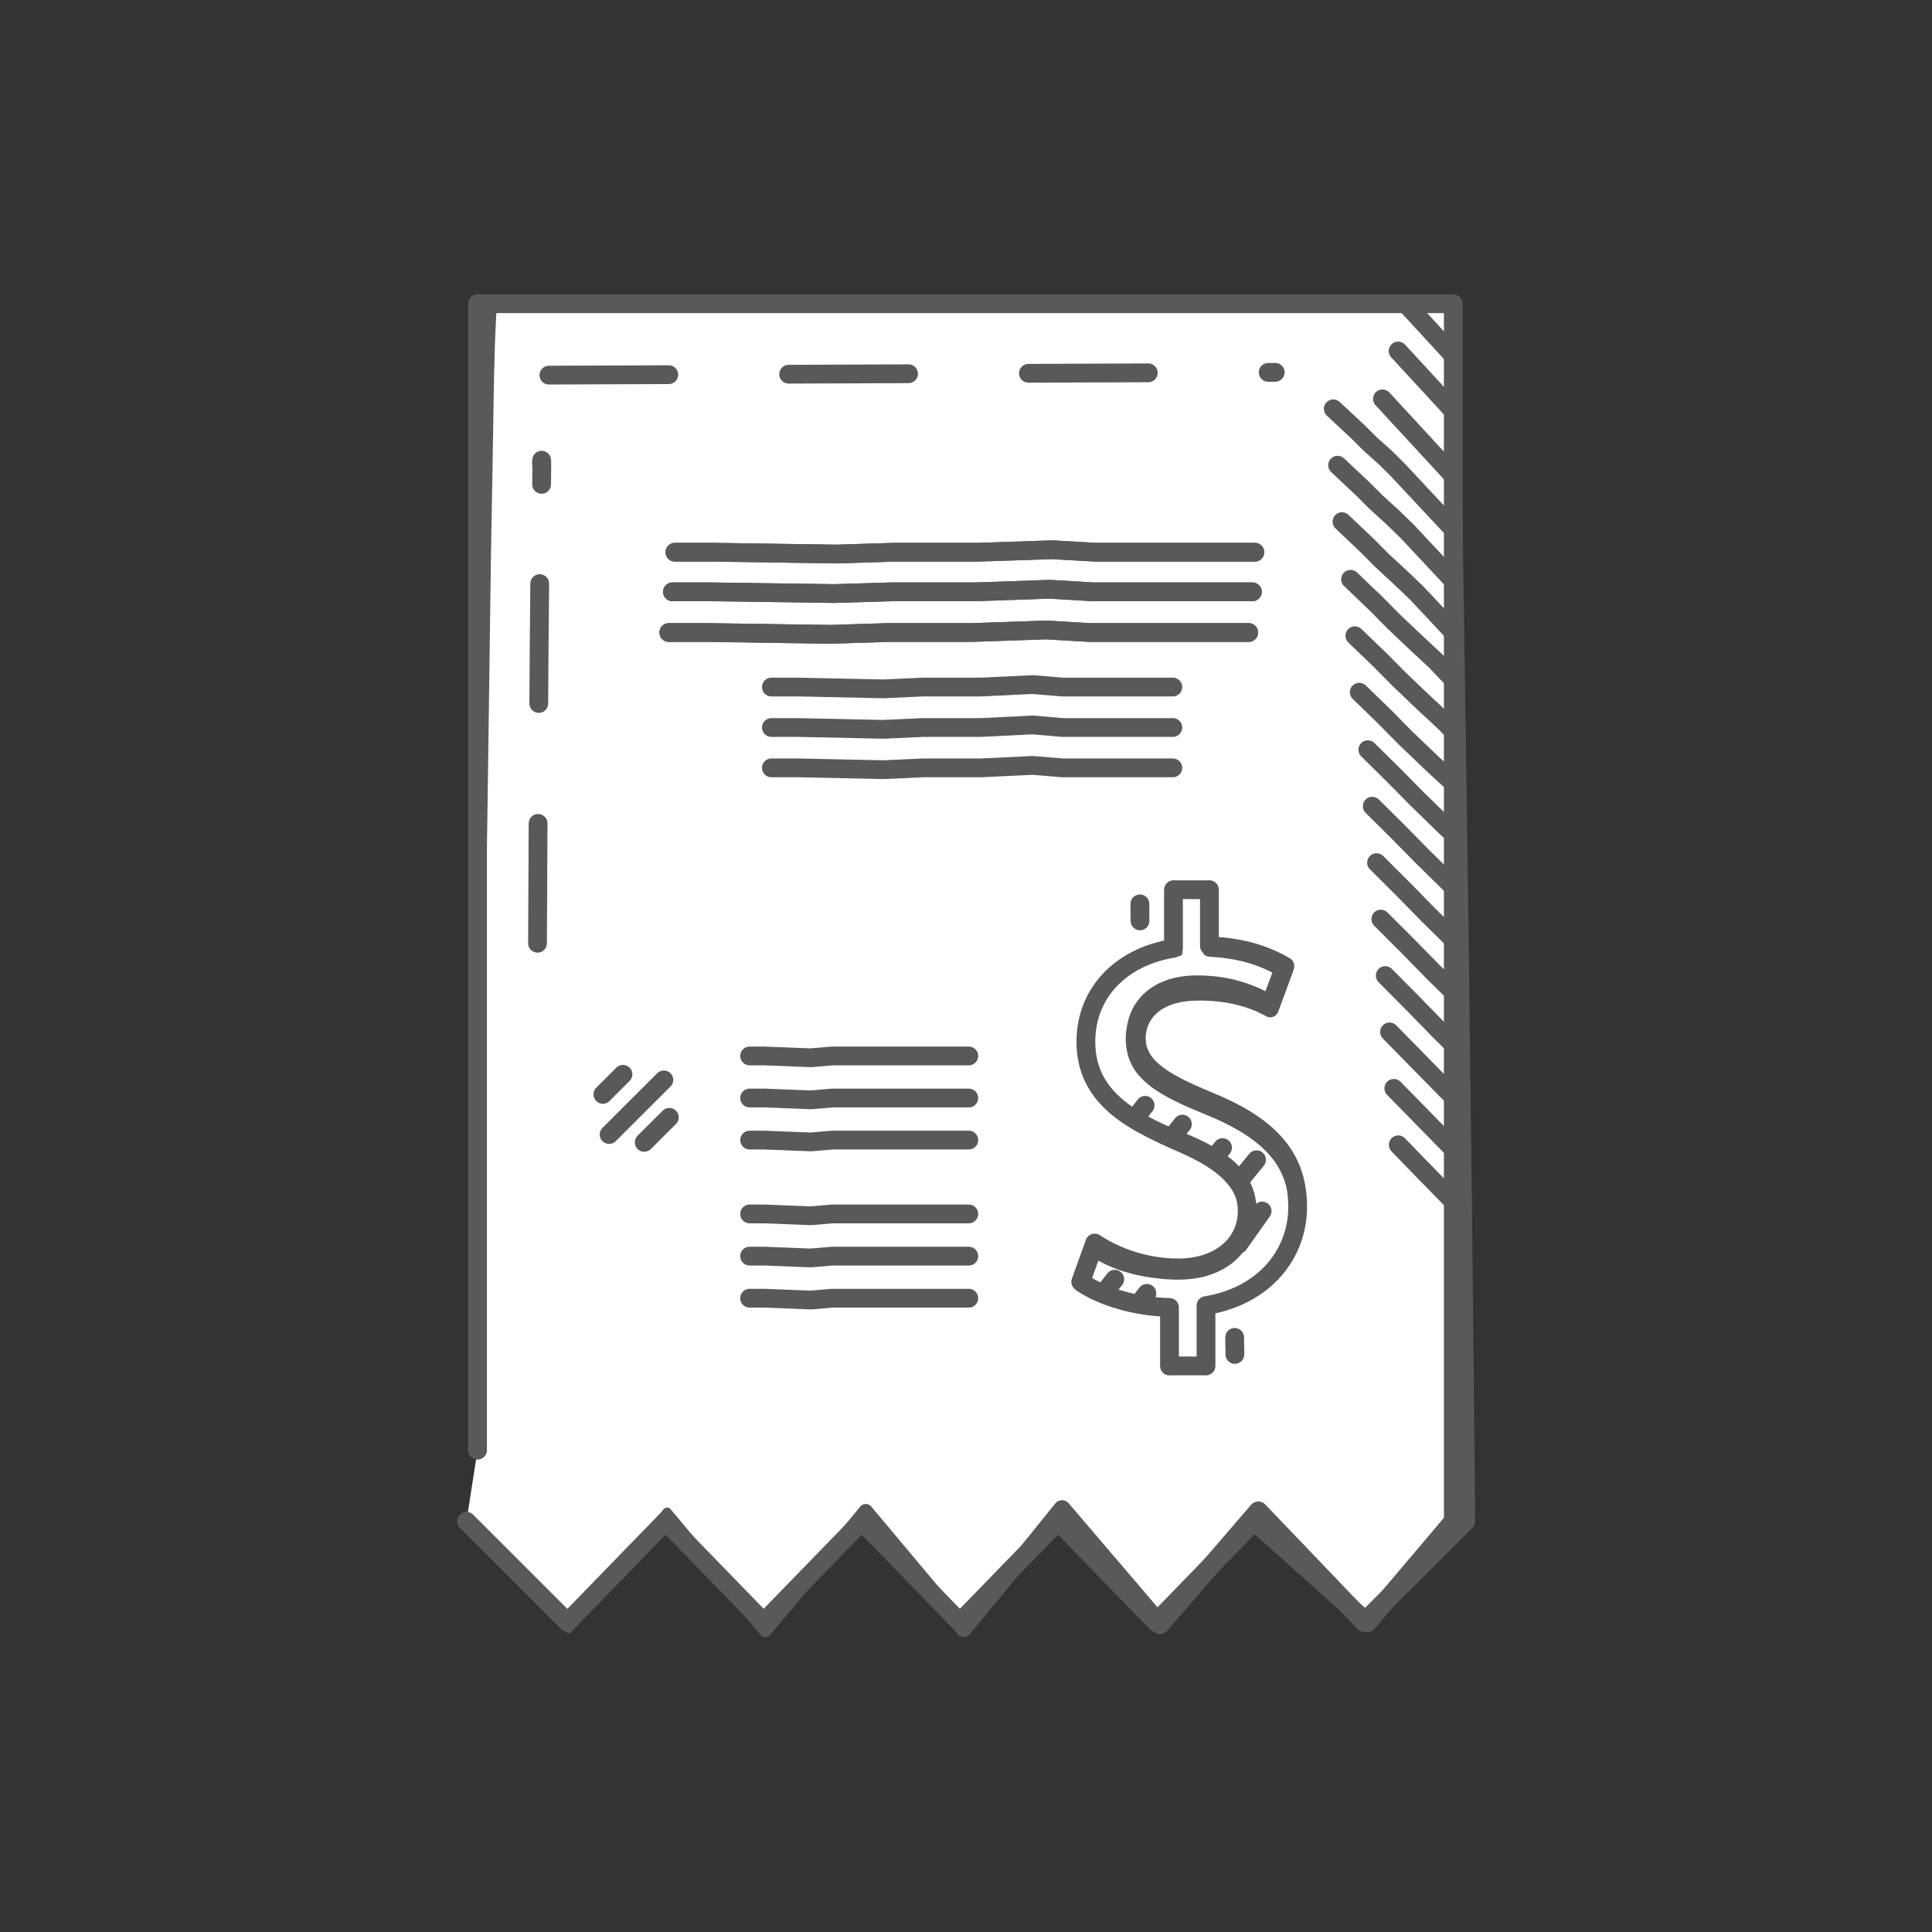 <?xml version="1.0" encoding="utf-8"?>
<!-- Generator: Adobe Illustrator 24.2.1, SVG Export Plug-In . SVG Version: 6.00 Build 0)  -->
<svg version="1.1" id="Layer_1" xmlns="http://www.w3.org/2000/svg" xmlns:xlink="http://www.w3.org/1999/xlink" x="0px" y="0px" width="120px" height="120px"
	 viewBox="0 0 180 180" style="enable-background:new 0 0 180 180;" xml:space="preserve">
<rect x="0" y="0" width="180" height="180" fill="#333333" stroke="none"/>
<style type="text/css">
	.st0{fill:#FFFFFF;stroke:#58595B;stroke-width:1.75;stroke-linecap:round;stroke-linejoin:round;stroke-miterlimit:10;}
	.st1{fill:#58595B;}
	.st2{clip-path:url(#SVGID_2_);}
	.st3{fill:none;stroke:#58595B;stroke-width:1.75;stroke-linecap:round;stroke-linejoin:round;stroke-miterlimit:10;}
	
		.st4{clip-path:url(#SVGID_2_);fill:none;stroke:#58595B;stroke-width:1.75;stroke-linecap:round;stroke-linejoin:round;stroke-miterlimit:10;}
	.st5{fill:none;stroke:#58595B;stroke-width:1.75;stroke-linecap:round;stroke-linejoin:round;stroke-dasharray:11.169,11.169;}
	
		.st6{clip-path:url(#SVGID_8_);fill:none;stroke:#58595B;stroke-width:1.75;stroke-linecap:round;stroke-linejoin:round;stroke-miterlimit:10;}
	.st7{fill:none;stroke:#58595B;stroke-width:1.75;stroke-linecap:round;stroke-linejoin:round;stroke-dasharray:9.628,9.628;}
</style>
<g>
	<g>
		<path class="st0" d="M44.49,135.11c0,0,0-106.39,0-106.81h90.91v113.43l-8,9.45l-10.55-9.45l-9.14,9.41l-9.14-9.41l-9.14,9.41
			l-9.14-9.41l-9.14,9.41l-9.14-9.41l-9.14,9.41l-9.41-9.41"/>
		<g>
			<path class="st1" d="M44.41,120.14c-0.25-15.16-0.3-30.32-0.32-45.49l0.13-22.74c0.07-7.59,0.12-15.14,0.52-22.78
				c0.02-0.25,0.04-0.48,0.08-0.78l0.03-0.14c0.01-0.03,0-0.03,0.03-0.11c0.05-0.09-0.01-0.04,0.13-0.25
				c0.52-0.45,0.75-0.26,0.63-0.3l0.04,0l0.09,0l0.36,0l1.42,0l2.84,0l5.69,0.01l11.37,0.06l22.74,0.13
				c15.16,0.05,30.32,0.04,45.48-0.08c0.17,0,0.31,0.14,0.31,0.31l0.4,28.43l0.42,28.43l0.35,28.43l0.29,28.44
				c0,0.26-0.1,0.49-0.27,0.66l-9.42,9.4c-0.35,0.36-0.93,0.36-1.28,0l-0.02-0.02l-9.88-10.36l1.32-0.03l-9.16,10.59l0,0
				c-0.32,0.37-0.87,0.41-1.23,0.09c-0.03-0.03-0.07-0.07-0.1-0.1l-9.09-10.85l1.25-0.01l-9.2,11.17l0,0.01
				c-0.26,0.31-0.72,0.36-1.03,0.1c-0.04-0.03-0.07-0.07-0.1-0.1l-9.09-11.06l1.02,0l-9.44,11.15l-0.01,0.01
				c-0.19,0.23-0.54,0.26-0.77,0.06c-0.03-0.02-0.05-0.05-0.07-0.07l-9.05-11.19l0.66,0l-9.27,10.91l0,0
				c-0.09,0.11-0.26,0.12-0.37,0.03l-0.03-0.03l-9.01-10.61c-0.03-0.04-0.03-0.09,0.01-0.12c0.04-0.03,0.09-0.03,0.12,0.01
				l9.28,10.38l-0.4,0l9.02-11.12c0.15-0.18,0.41-0.21,0.59-0.06c0.02,0.02,0.04,0.04,0.06,0.06l0.01,0.01l9.24,11.04l-0.84,0
				l9.26-11.3c0.23-0.28,0.65-0.32,0.93-0.09c0.03,0.03,0.06,0.05,0.08,0.08l0.01,0.01l9.2,10.97l-1.14,0.01l9.09-11.27
				c0.28-0.35,0.79-0.4,1.14-0.12c0.04,0.03,0.07,0.06,0.1,0.1l0.01,0.01l9.19,10.76l-1.33-0.01l9.13-10.61
				c0.32-0.37,0.89-0.42,1.26-0.09c0.02,0.02,0.04,0.04,0.06,0.06l9.9,10.34l-1.3-0.01l9.4-9.42l-0.27,0.66l-0.13-28.44l-0.07-28.44
				l-0.01-28.44l-0.03-28.44l0.31,0.31c-15.16-0.02-30.32,0.08-45.48,0.24l-22.74,0.28l-11.37,0.14l-5.69,0.05l-2.84,0.02
				l-1.42,0.01l-0.36,0l-0.09,0l-0.04,0c-0.16-0.05,0.05,0.15,0.55-0.28c0.12-0.19,0.06-0.1,0.1-0.17c0.01-0.05,0.01-0.02,0.01-0.02
				l-0.01,0.04c-0.03,0.17-0.05,0.41-0.06,0.64c-0.21,3.73-0.24,7.54-0.3,11.32l-0.2,11.36l-0.31,22.74
				c-0.25,15.16-0.46,30.32-0.83,45.48c0,0.05-0.04,0.09-0.09,0.09C44.44,120.23,44.41,120.19,44.41,120.14z"/>
		</g>
		<g>
			<defs>
				<polygon id="SVGID_1_" points="136.13,135.31 44.65,135.31 45.43,28.41 135.35,28.14 				"/>
			</defs>
			<clipPath id="SVGID_2_">
				<use xlink:href="#SVGID_1_"  style="overflow:visible;"/>
			</clipPath>
			<g class="st2">
				<polyline class="st3" points="169.94,83.87 166.71,80.63 156.24,70.46 151.58,65.5 147.46,61.39 136.22,50.19 130.21,43.76 
					129.05,42.61 127.65,41.36 126.56,40.27 124.22,38.09 				"/>
				<polyline class="st3" points="170.11,88.9 166.88,85.67 156.41,75.5 151.96,70.74 148.02,66.78 137.01,55.82 131.1,49.5 
					129.76,48.2 128.19,46.77 126.97,45.55 124.62,43.34 				"/>
				<polyline class="st3" points="170.28,93.94 167.05,90.71 156.58,80.53 152.35,75.97 148.57,72.18 137.8,61.45 131.99,55.25 
					130.47,53.8 128.73,52.19 127.39,50.84 125.03,48.6 				"/>
				<polyline class="st3" points="170.62,98.86 167.39,95.63 156.92,85.46 153.12,81.3 149.67,77.83 143.98,72.34 133.77,61.59 
					131.89,59.84 129.81,57.87 128.22,56.26 125.83,53.97 				"/>
				<polyline class="st3" points="170.79,103.9 167.56,100.67 157.09,90.49 153.51,86.54 150.23,83.23 144.76,77.97 134.66,67.34 
					132.61,65.44 130.35,63.28 128.64,61.55 126.23,59.23 				"/>
				<polyline class="st3" points="170.96,108.94 167.73,105.7 157.26,95.53 153.9,91.78 150.78,88.63 145.55,83.6 135.55,73.09 
					133.32,71.03 130.89,68.7 129.05,66.83 126.64,64.49 				"/>
				<polyline class="st3" points="171.3,113.86 168.07,110.63 157.6,100.46 154.67,97.1 151.89,94.28 147.13,89.71 137.33,79.43 
					134.74,77.08 131.97,74.38 129.88,72.26 127.44,69.85 				"/>
				<polyline class="st3" points="171.47,118.9 168.24,115.66 157.77,105.49 155.06,102.34 152.44,99.68 147.92,95.34 138.21,85.18 
					135.45,82.67 132.51,79.79 130.3,77.54 127.85,75.11 				"/>
				<polyline class="st3" points="171.64,123.93 168.41,120.7 157.94,110.53 155.45,107.58 152.99,105.08 148.7,100.97 143.7,95.71 
					136.16,88.27 133.05,85.21 130.72,82.83 128.25,80.37 				"/>
				<polyline class="st3" points="171.81,128.97 168.58,125.74 158.11,115.56 155.83,112.82 153.55,110.48 149.49,106.6 
					144.59,101.45 136.87,93.86 133.59,90.62 131.13,88.11 128.65,85.63 				"/>
				<polyline class="st3" points="171.98,134 168.75,130.77 158.28,120.6 156.22,118.05 154.1,115.88 150.28,112.23 145.48,107.2 
					137.58,99.46 134.13,96.04 131.55,93.4 129.06,90.89 				"/>
				<polyline class="st3" points="172.15,139.04 168.92,135.81 158.45,125.64 156.61,123.29 154.65,121.28 151.07,117.86 
					146.37,112.95 138.29,105.05 134.67,101.45 131.96,98.69 129.46,96.14 				"/>
				<polyline class="st3" points="172.32,144.08 169.09,140.84 158.62,130.67 156.99,128.53 155.21,126.68 151.85,123.48 
					147.26,118.69 143.6,115.43 135.21,106.86 132.38,103.97 129.86,101.4 				"/>
				<polyline class="st3" points="172.49,149.11 169.26,145.88 158.79,135.71 157.38,133.77 155.76,132.07 152.64,129.11 
					148.15,124.44 144.32,121.03 135.75,112.28 132.79,109.26 130.27,106.66 				"/>
			</g>
			<line class="st4" x1="128.8" y1="37.16" x2="137.02" y2="46.07"/>
			<line class="st4" x1="130.26" y1="32.7" x2="138.48" y2="41.62"/>
			<line class="st4" x1="129.89" y1="27.12" x2="138.1" y2="36.04"/>
		</g>
		<g>
			<g>
				<line class="st3" x1="62.36" y1="104.1" x2="60.02" y2="106.43"/>
				<line class="st3" x1="61.85" y1="100.61" x2="56.75" y2="105.7"/>
				<line class="st3" x1="58.04" y1="100.09" x2="56.17" y2="101.96"/>
			</g>
		</g>
		<polyline class="st3" points="62.88,51.45 66.47,51.45 77.94,51.62 83.29,51.45 87.86,51.45 91.12,51.45 98.03,51.22 
			102.06,51.45 106.46,51.45 112.01,51.45 116.91,51.45 		"/>
		<polyline class="st3" points="62.65,55.14 66.24,55.14 77.71,55.3 83.06,55.14 87.63,55.14 90.89,55.14 97.8,54.9 101.83,55.14 
			106.23,55.14 111.78,55.14 116.68,55.14 		"/>
		<polyline class="st3" points="62.31,58.93 65.9,58.93 77.37,59.1 82.72,58.93 87.29,58.93 90.55,58.93 97.46,58.69 101.49,58.93 
			105.9,58.93 111.44,58.93 116.34,58.93 		"/>
		<polyline class="st3" points="62.88,51.45 66.47,51.45 77.94,51.62 83.29,51.45 87.86,51.45 91.12,51.45 98.03,51.22 
			102.06,51.45 106.46,51.45 112.01,51.45 116.91,51.45 		"/>
		<polyline class="st3" points="62.65,55.14 66.24,55.14 77.71,55.3 83.06,55.14 87.63,55.14 90.89,55.14 97.8,54.9 101.83,55.14 
			106.23,55.14 111.78,55.14 116.68,55.14 		"/>
		<polyline class="st3" points="62.31,58.93 65.9,58.93 77.37,59.1 82.72,58.93 87.29,58.93 90.55,58.93 97.46,58.69 101.49,58.93 
			105.9,58.93 111.44,58.93 116.34,58.93 		"/>
		<polyline class="st3" points="71.87,64.01 74.36,64.01 82.3,64.18 86,64.01 89.16,64.01 91.42,64.01 96.21,63.78 98.99,64.01 
			102.04,64.01 105.88,64.01 109.27,64.01 		"/>
		<polyline class="st3" points="71.87,67.78 74.36,67.78 82.3,67.95 86,67.78 89.16,67.78 91.42,67.78 96.21,67.54 98.99,67.78 
			102.04,67.78 105.88,67.78 109.27,67.78 		"/>
		<polyline class="st3" points="71.87,71.54 74.36,71.54 82.3,71.71 86,71.54 89.16,71.54 91.42,71.54 96.21,71.31 98.99,71.54 
			102.04,71.54 105.88,71.54 109.27,71.54 		"/>
		<polyline class="st3" points="69.84,98.38 71.2,98.38 75.54,98.55 77.55,98.38 79.28,98.38 80.52,98.38 84.65,98.38 86.31,98.38 
			88.41,98.38 90.26,98.38 		"/>
		<polyline class="st3" points="69.84,102.3 71.2,102.3 75.54,102.47 77.55,102.3 79.28,102.3 84.65,102.3 86.31,102.3 88.41,102.3 
			90.26,102.3 		"/>
		<polyline class="st3" points="69.84,106.22 71.2,106.22 75.54,106.39 77.55,106.22 84.65,106.22 86.31,106.22 88.41,106.22 
			90.26,106.22 		"/>
		<polyline class="st3" points="69.84,113.1 71.2,113.1 75.54,113.27 77.55,113.1 79.28,113.1 80.52,113.1 84.65,113.1 86.31,113.1 
			88.41,113.1 90.26,113.1 		"/>
		<polyline class="st3" points="69.84,117.03 71.2,117.03 75.54,117.2 77.55,117.03 79.28,117.03 84.65,117.03 86.31,117.03 
			88.41,117.03 90.26,117.03 		"/>
		<polyline class="st3" points="69.84,120.95 71.2,120.95 75.54,121.12 77.55,120.95 84.65,120.95 86.31,120.95 88.41,120.95 
			90.26,120.95 		"/>
		<g>
			<defs>
				<path id="SVGID_3_" d="M44.49,120.14c0,0,0.31-91.85,1.12-91.85l90.05-0.31l0.86,113.74l-9.41,9.41l-9.89-10.35l-9.14,10.6
					l-9.14-10.81l-9.14,11.22l-9.14-11.01l-9.35,11.22l-9.14-11.12l-9.14,11.01l-9.14-10.49"/>
			</defs>
			<clipPath id="SVGID_4_">
				<use xlink:href="#SVGID_3_"  style="overflow:visible;"/>
			</clipPath>
		</g>
		<line class="st5" x1="51.14" y1="34.95" x2="118.81" y2="34.69"/>
		<path class="st5" d="M50.08,87.88c0.19-47.93,0.47-47.95,0.38-42.75"/>
	</g>
	<g>
		<path class="st3" d="M108.96,127.27v-5.46c-3.13-0.05-6.38-1.03-8.27-2.38l1.3-3.62c1.95,1.3,4.76,2.32,7.78,2.32
			c3.84,0,6.43-2.22,6.43-5.3c0-2.97-2.11-4.81-6.11-6.43c-5.51-2.16-8.92-4.65-8.92-9.35c0-4.49,3.19-7.89,8.16-8.7v-5.46h3.35
			v5.24c3.24,0.11,5.46,0.97,7.03,1.89l-1.35,3.57c-1.14-0.65-3.35-1.84-6.81-1.84c-4.16,0-5.73,2.49-5.73,4.65
			c0,2.81,2,4.22,6.7,6.16c5.57,2.27,8.38,5.08,8.38,9.89c0,4.27-2.97,8.27-8.54,9.19v5.62H108.96z"/>
	</g>
	<g>
		<g>
			<g>
				<path class="st1" d="M108.88,127.69l-0.26-5.52l0.31,0.32c-1.48,0.02-2.97-0.13-4.42-0.5c-1.44-0.36-2.87-0.88-4.17-1.74
					c-0.21-0.14-0.29-0.39-0.21-0.61l0.01-0.03l1.13-3.4c0.11-0.33,0.47-0.52,0.81-0.4c0.05,0.02,0.1,0.04,0.14,0.07l0.03,0.02
					c1.79,1.13,3.98,1.68,6.14,1.84c1.1,0.08,2.17,0.06,3.17-0.18c0.99-0.25,1.92-0.7,2.6-1.39c0.7-0.67,1.12-1.56,1.22-2.53
					c0.07-0.98-0.08-1.97-0.61-2.79c-1.06-1.66-3.13-2.74-5.16-3.62c-2.1-0.91-4.23-1.95-5.99-3.54c-0.87-0.8-1.61-1.76-2.1-2.85
					c-0.5-1.09-0.7-2.29-0.68-3.46c0.02-2.36,1.01-4.66,2.65-6.34c1.64-1.7,4.02-2.59,6.36-2.6l-0.32,0.36l-0.65-5.48
					c-0.03-0.24,0.14-0.45,0.38-0.48l0.04,0l0.02,0l3.35-0.07c0.28-0.01,0.5,0.21,0.51,0.49l0,0.02l0.12,5.24l-0.61-0.63
					c2.52,0.03,5.12,0.58,7.39,1.87c0.32,0.18,0.45,0.57,0.33,0.9l-0.01,0.02l-1.31,3.58c-0.15,0.41-0.61,0.63-1.02,0.47
					c-0.04-0.01-0.08-0.03-0.11-0.05l-0.02-0.01c-1.77-0.99-3.84-1.42-5.91-1.45c-1.04-0.01-2.03,0.07-2.91,0.39
					c-0.87,0.32-1.6,0.86-2,1.61c-0.4,0.72-0.48,1.66-0.27,2.5c0.18,0.82,0.77,1.48,1.54,2.07c0.79,0.57,1.72,1.06,2.68,1.52
					c0.96,0.46,1.95,0.85,2.99,1.33c2.03,0.95,4.08,2.16,5.58,4.05c0.74,0.94,1.3,2.04,1.61,3.19c0.31,1.16,0.4,2.33,0.32,3.5
					c-0.15,2.35-1.22,4.66-2.99,6.2c-1.76,1.57-4.06,2.32-6.29,2.49l0.38-0.46l0.46,5.73l0,0.01c0.01,0.12-0.08,0.23-0.2,0.24
					l-0.01,0C111.53,127.63,110.17,127.65,108.88,127.69z M109,127.56l3.89-0.44l-0.21,0.25l-0.84-5.69
					c-0.03-0.22,0.12-0.43,0.34-0.46l0,0l0.03,0c2.09-0.27,4.12-1.08,5.57-2.53c1.45-1.43,2.29-3.4,2.36-5.42
					c0.08-2.04-0.48-4.07-1.78-5.56c-1.29-1.51-3.12-2.58-5.04-3.45c-1.93-0.85-4.1-1.58-6.04-2.98c-0.48-0.37-0.96-0.79-1.36-1.31
					c-0.41-0.52-0.71-1.16-0.87-1.81c-0.31-1.27-0.21-2.66,0.47-3.86c0.66-1.2,1.84-1.99,3.01-2.39c1.19-0.41,2.41-0.47,3.55-0.43
					c2.28,0.08,4.62,0.6,6.66,1.78l-1.15,0.41l1.4-3.55l0.32,0.92c-0.99-0.6-2.06-1.06-3.18-1.37c-1.12-0.32-2.3-0.47-3.48-0.54
					l-0.04,0c-0.33-0.02-0.59-0.3-0.58-0.63l0.12-5.24l0.51,0.51l-3.35-0.07l0.43-0.48l0.43,5.5l0,0.01
					c0.01,0.18-0.12,0.33-0.3,0.35l-0.03,0c-2.2-0.02-4.41,0.78-5.97,2.34c-1.59,1.53-2.43,3.77-2.42,5.96
					c0,1.1,0.21,2.19,0.68,3.17c0.47,0.98,1.2,1.81,2.04,2.5c1.7,1.39,3.78,2.29,5.88,3.07c1.07,0.41,2.17,0.85,3.2,1.46
					c1.03,0.59,2.05,1.37,2.77,2.46c0.74,1.09,1.01,2.46,0.9,3.74c-0.11,1.31-0.71,2.59-1.66,3.5c-0.95,0.92-2.15,1.46-3.37,1.73
					c-1.23,0.26-2.46,0.25-3.62,0.14c-2.35-0.22-4.71-0.83-6.75-2.19l0.97-0.32l-1.31,3.34l-0.2-0.65c1.09,0.8,2.41,1.37,3.76,1.77
					c1.36,0.39,2.77,0.66,4.19,0.75l0.03,0c0.16,0.01,0.29,0.15,0.28,0.31L109,127.56z"/>
			</g>
		</g>
	</g>
	<g>
		<defs>
			<path id="SVGID_5_" d="M109.02,127.4l-0.08-5.24c-3.13-0.05-6.38-1.03-8.27-2.38l1.22-3.37c1.95,1.3,4.83,2.07,7.86,2.07
				c3.84,0,6.43-2.22,6.43-5.3c0-2.97-2.11-4.81-6.11-6.43c-5.51-2.16-8.92-4.65-8.92-9.35c0-4.49,2.96-8.67,8.7-8.67l-0.54-5.49
				h3.35v5.24c3.24,0.11,5.46,0.97,7.03,1.89l-1.35,3.57c-1.14-0.65-3.32-1.63-6.78-1.63c-4.16,0-5.76,2.28-5.76,4.44
				c0,2.81,2,4.22,6.7,6.16c5.57,2.27,8.38,5.08,8.38,9.89c0,4.27-2.97,8.27-8.63,8.82l0.19,5.63L109.02,127.4z"/>
		</defs>
		<clipPath id="SVGID_6_">
			<use xlink:href="#SVGID_5_"  style="overflow:visible;"/>
		</clipPath>
	</g>
	<g>
		<defs>
			<path id="SVGID_7_" d="M109.01,127.3v-5.46c-3.13-0.05-6.38-1.03-8.27-2.38l1.3-3.62c1.95,1.3,4.76,2.32,7.78,2.32
				c3.84,0,6.43-2.22,6.43-5.3c0-2.97-2.11-4.81-6.11-6.43c-5.51-2.16-8.92-4.65-8.92-9.35c0-4.49,3.19-7.89,8.16-8.7v-5.46h3.35
				v5.24c3.24,0.11,5.46,0.97,7.03,1.89l-1.35,3.57c-1.14-0.65-3.35-1.84-6.81-1.84c-4.16,0-5.73,2.49-5.73,4.65
				c0,2.81,2,4.22,6.7,6.16c5.57,2.27,8.38,5.08,8.38,9.89c0,4.27-2.97,8.27-8.54,9.19v5.62H109.01z"/>
		</defs>
		<clipPath id="SVGID_8_">
			<use xlink:href="#SVGID_7_"  style="overflow:visible;"/>
		</clipPath>
		<line class="st6" x1="115.4" y1="115.92" x2="117.59" y2="112.83"/>
		<line class="st6" x1="114.3" y1="111.44" x2="117.07" y2="108.05"/>
		<line class="st6" x1="112.08" y1="109.22" x2="113.9" y2="106.92"/>
		<line class="st6" x1="102.05" y1="121.49" x2="103.86" y2="119.18"/>
		<line class="st6" x1="107.36" y1="108.29" x2="110.16" y2="104.73"/>
		<line class="st6" x1="102.6" y1="108.15" x2="106.69" y2="102.98"/>
		<line class="st6" x1="104.55" y1="123.42" x2="106.85" y2="120.5"/>
	</g>
	<line class="st7" x1="106.21" y1="85.8" x2="106.2" y2="84.21"/>
	<line class="st7" x1="115.05" y1="126.19" x2="115.03" y2="124.6"/>
</g>
</svg>
